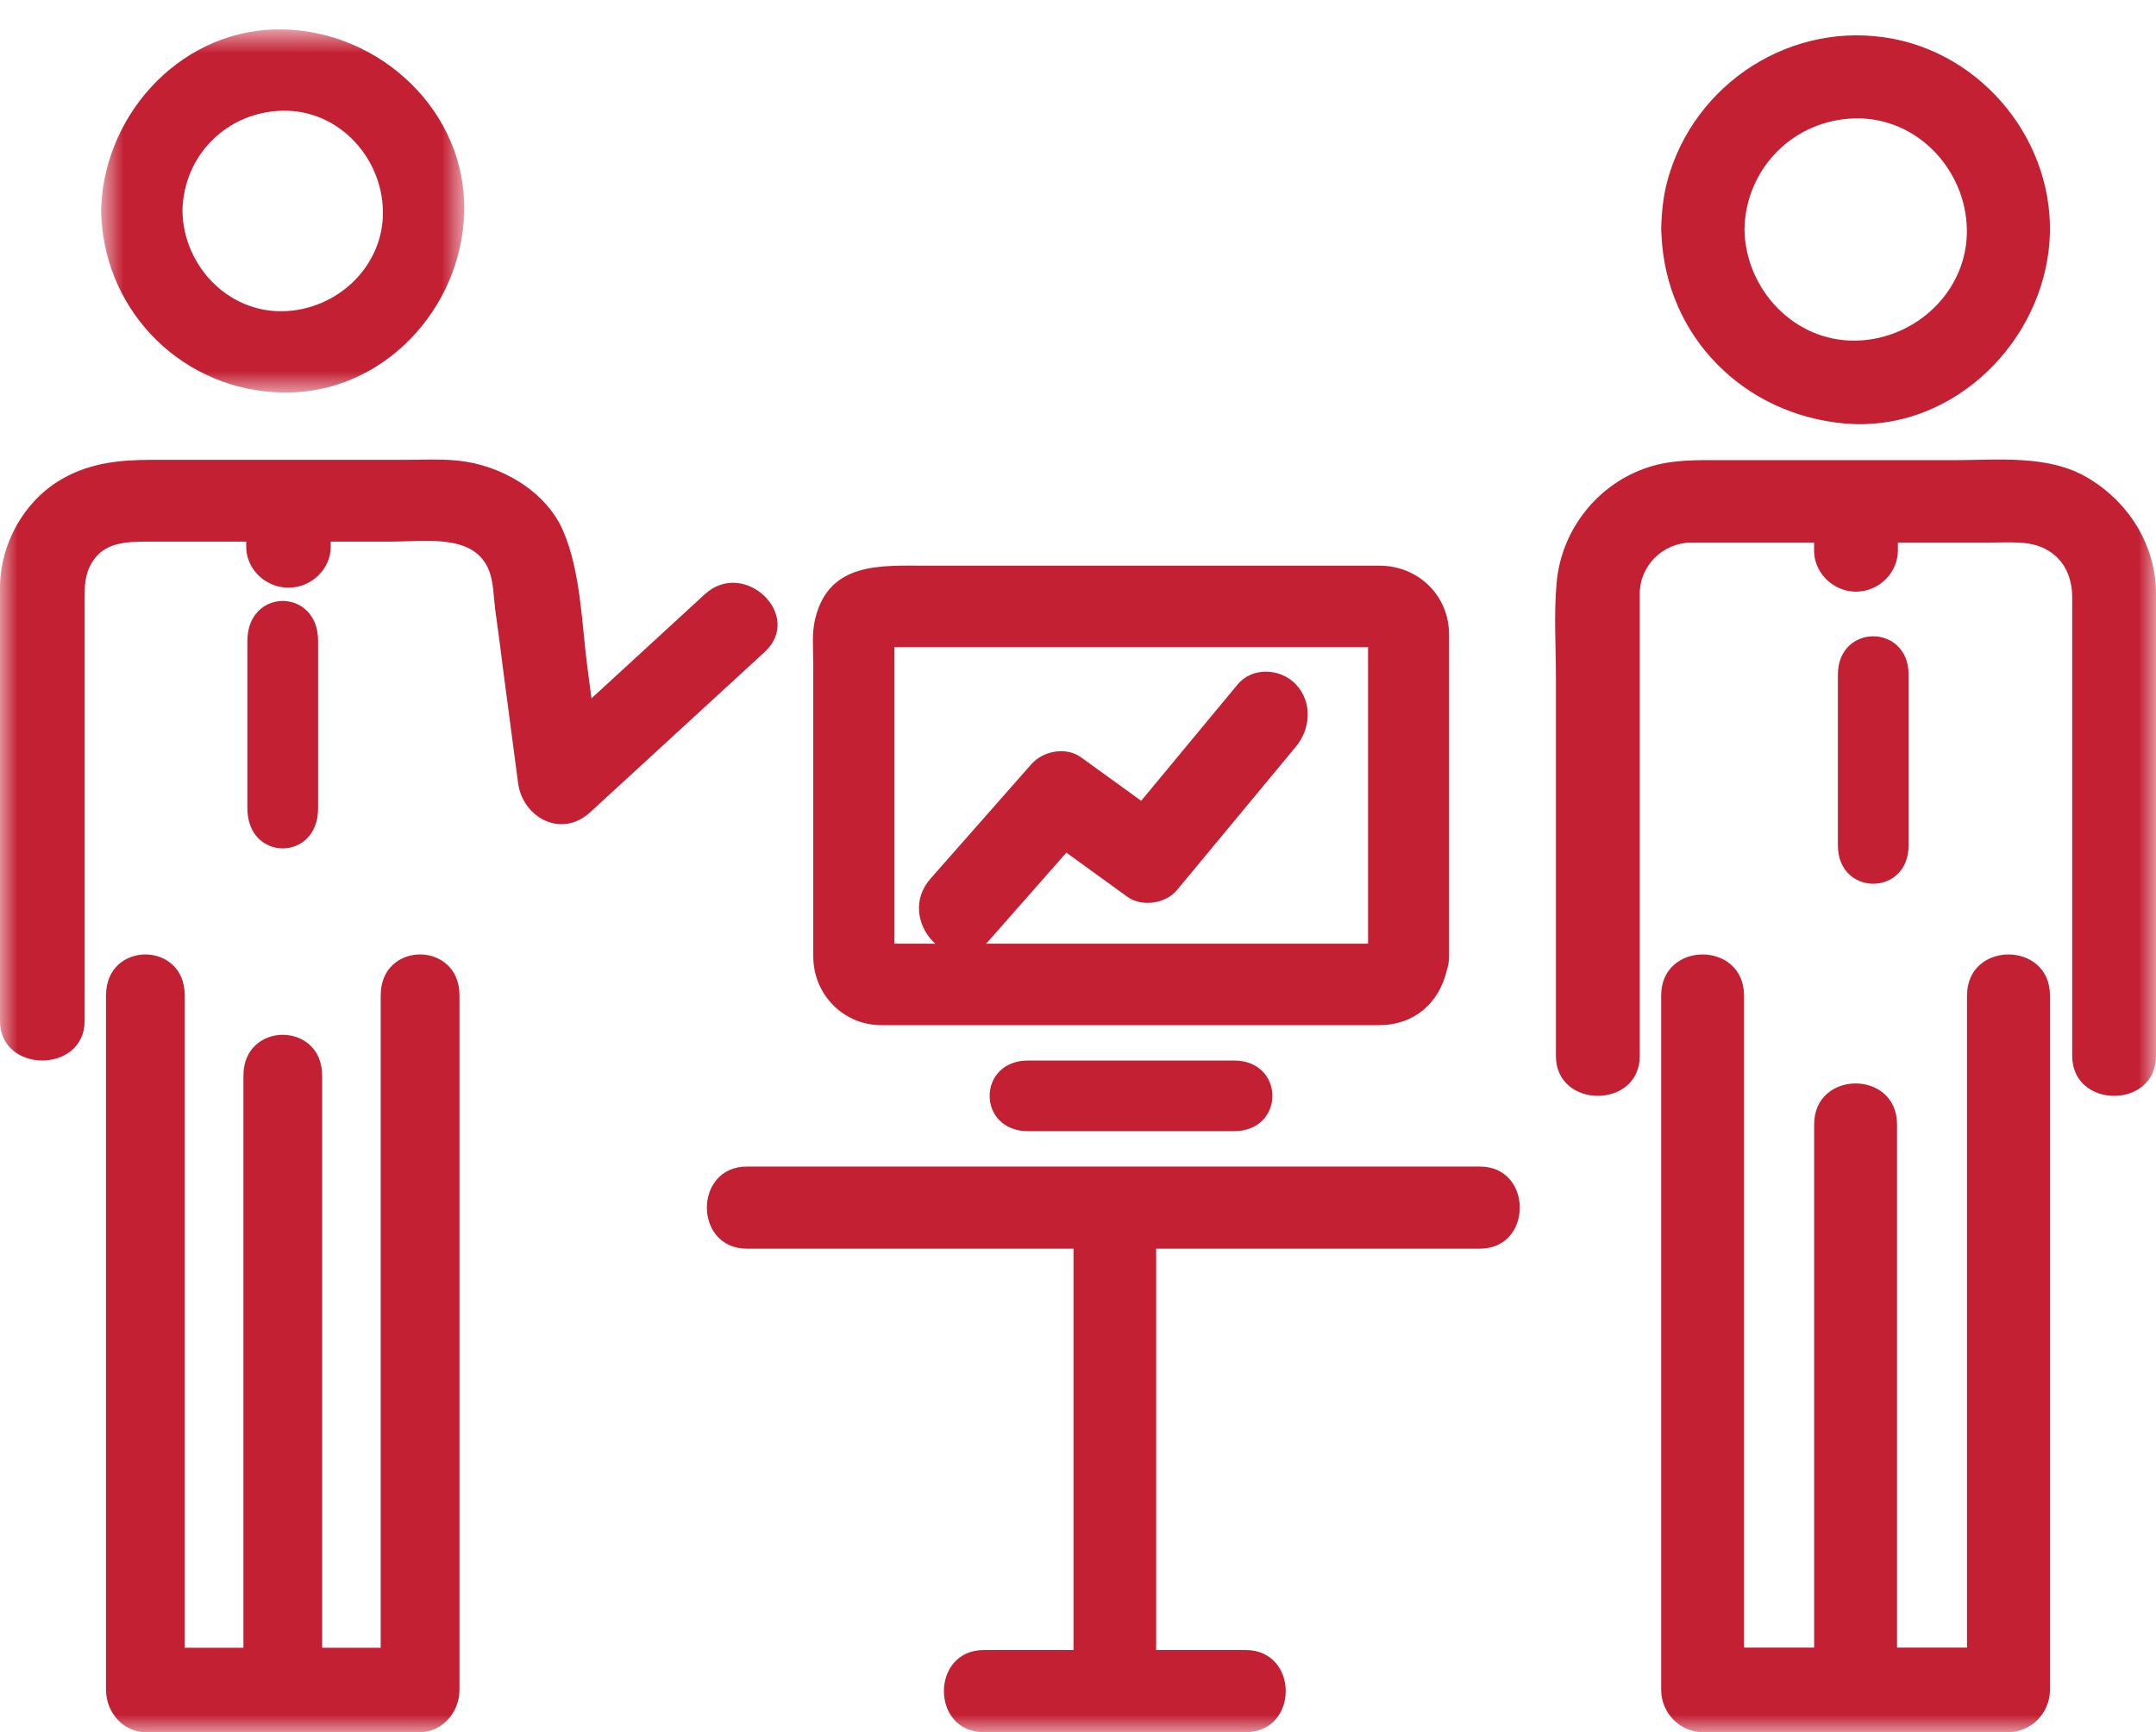 <?xml version="1.0" encoding="UTF-8"?>
<svg width="61px" height="49px" viewBox="0 0 61 49" version="1.1" xmlns="http://www.w3.org/2000/svg" xmlns:xlink="http://www.w3.org/1999/xlink">
    <!-- Generator: Sketch 55.2 (78181) - https://sketchapp.com -->
    <title>a-icon</title>
    <desc>Created with Sketch.</desc>
    <defs>
        <polygon id="path-1" points="0.861 0.832 11.136 0.832 11.136 11.105 0.861 11.105"></polygon>
        <polygon id="path-3" points="0 49 61 49 61 1 0 1"></polygon>
    </defs>
    <g id="For-Doctors" stroke="none" stroke-width="1" fill="none" fill-rule="evenodd">
        <g id="t-for_providers" transform="translate(-890, -4656)">
            <g id="m-filter_set" transform="translate(432, 4552)">
                <g id="m-card_12" transform="translate(412, 80)">
                    <g id="a-icon" transform="translate(46, 24)">
                        <path d="M29.093,30 C27.636,30 27.636,32 29.093,32 L34.908,32 C36.364,32 36.364,30 34.908,30 L29.093,30 Z" id="Fill-1" fill="#C32033"></path>
                        <path d="M52.503,3.349 C54.244,3.319 55.621,4.801 55.649,6.492 C55.677,8.233 54.197,9.607 52.503,9.636 C50.763,9.666 49.386,8.185 49.356,6.492 C49.388,4.753 50.763,3.378 52.503,3.349 M52.194,11.98 C55.094,12.239 57.616,9.894 57.961,7.104 C58.307,4.313 56.325,1.64 53.579,1.101 C50.725,0.545 47.924,2.335 47.172,5.127 C47.055,5.567 47.009,6.039 47,6.492 C47,6.545 47.005,6.598 47.009,6.644 C47.132,9.518 49.335,11.729 52.194,11.98" id="Fill-3" fill="#C32033"></path>
                        <g id="Group-7" transform="translate(2, 0)">
                            <mask id="mask-2" fill="white">
                                <use xlink:href="#path-1"></use>
                            </mask>
                            <g id="Clip-6"></g>
                            <path d="M6,3.132 C7.571,3.102 8.806,4.439 8.834,5.969 C8.863,7.54 7.525,8.777 6,8.804 C4.425,8.833 3.187,7.497 3.162,5.969 C3.187,4.395 4.425,3.161 6,3.132 M6,11.104 C8.832,11.161 11.083,8.721 11.135,5.969 C11.187,3.136 8.749,0.882 6,0.832 C3.215,0.779 0.999,3.124 0.866,5.813 C0.862,5.864 0.859,5.914 0.862,5.969 C0.859,6.023 0.862,6.075 0.866,6.123 C0.999,8.884 3.213,11.056 6,11.104" id="Fill-5" fill="#C32033" mask="url(#mask-2)"></path>
                        </g>
                        <mask id="mask-4" fill="white">
                            <use xlink:href="#path-3"></use>
                        </mask>
                        <g id="Clip-9"></g>
                        <path d="M25.303,26.695 L38.707,26.695 L38.707,18.308 L25.303,18.308 L25.303,26.695 Z M23.01,27.052 C23.01,28.133 23.865,29 24.934,29 L39.012,29 C40.027,29 40.721,28.363 40.935,27.449 C40.974,27.334 40.998,27.202 40.998,27.058 C41.002,27.014 41,26.969 40.998,26.923 L40.998,17.945 C40.998,16.836 40.112,16.002 39.033,16.002 L26.187,16.002 C24.921,16.002 23.459,15.889 23.066,17.498 C22.964,17.896 23.01,18.352 23.01,18.755 L23.01,27.052 Z" id="Fill-8" fill="#C32033" mask="url(#mask-4)"></path>
                        <path d="M35.016,19.362 C34.108,20.459 33.198,21.557 32.288,22.653 C31.724,22.243 31.156,21.836 30.589,21.426 C30.171,21.118 29.519,21.234 29.18,21.618 C28.227,22.697 27.276,23.776 26.326,24.857 C25.298,26.024 26.94,27.785 27.974,26.615 C28.704,25.784 29.439,24.952 30.171,24.12 C30.744,24.535 31.319,24.952 31.894,25.367 C32.304,25.664 32.982,25.568 33.306,25.173 C34.426,23.822 35.545,22.471 36.668,21.118 C37.086,20.614 37.135,19.862 36.668,19.362 C36.238,18.906 35.439,18.854 35.016,19.362" id="Fill-10" fill="#C32033" mask="url(#mask-4)"></path>
                        <path d="M54,23.913 L54,19.084 C54,17.639 52,17.639 52,19.084 L52,23.913 C52,25.362 54,25.362 54,23.913" id="Fill-11" fill="#C32033" mask="url(#mask-4)"></path>
                        <path d="M59.057,13.51 C57.945,12.857 56.533,13.017 55.292,13.017 L48.737,13.017 C48.031,13.017 47.331,12.993 46.649,13.213 C45.195,13.679 44.17,15.001 44.042,16.486 C43.961,17.367 44.022,18.275 44.022,19.153 L44.022,29.872 C44.022,31.376 46.394,31.376 46.394,29.872 L46.394,16.797 C46.394,15.999 47.052,15.349 47.862,15.349 L51.326,15.349 L51.326,15.571 C51.326,16.207 51.865,16.737 52.511,16.737 C53.159,16.737 53.697,16.207 53.697,15.571 L53.697,15.349 L56.289,15.349 C56.841,15.349 57.407,15.289 57.861,15.525 C58.402,15.801 58.63,16.323 58.63,16.911 L58.63,29.872 C58.63,31.376 61,31.376 61,29.872 L61,16.797 C61,15.431 60.236,14.203 59.057,13.51" id="Fill-12" fill="#C32033" mask="url(#mask-4)"></path>
                        <path d="M55.654,28.159 L55.654,46.607 L53.673,46.607 L53.673,31.807 C53.673,30.263 51.328,30.263 51.328,31.807 L51.328,46.607 L49.344,46.607 L49.344,28.159 C49.344,26.614 47,26.614 47,28.159 L47,47.803 C47,48.457 47.534,49 48.172,49 L56.828,49 C57.466,49 58,48.457 58,47.803 L58,28.159 C58,26.614 55.654,26.614 55.654,28.159" id="Fill-13" fill="#C32033" mask="url(#mask-4)"></path>
                        <path d="M9,22.868 L9,18.129 C9,16.624 7,16.624 7,18.129 L7,22.868 C7,24.377 9,24.377 9,22.868" id="Fill-14" fill="#C32033" mask="url(#mask-4)"></path>
                        <path d="M41.871,33 L21.134,33 C19.622,33 19.622,35.323 21.134,35.323 L30.374,35.323 L30.374,46.677 L27.835,46.677 C26.33,46.677 26.33,49 27.835,49 L35.245,49 C36.755,49 36.755,46.677 35.245,46.677 L32.711,46.677 L32.711,35.323 L41.871,35.323 C43.376,35.323 43.376,33 41.871,33" id="Fill-15" fill="#C32033" mask="url(#mask-4)"></path>
                        <path d="M10.771,28.155 L10.771,46.612 L9.115,46.612 L9.115,30.428 C9.115,28.888 6.887,28.888 6.887,30.428 L6.887,46.612 L5.227,46.612 L5.227,28.155 C5.227,26.615 3,26.615 3,28.155 L3,47.804 C3,48.457 3.507,49 4.113,49 L11.886,49 C12.493,49 13,48.457 13,47.804 L13,28.155 C13,26.615 10.771,26.615 10.771,28.155" id="Fill-16" fill="#C32033" mask="url(#mask-4)"></path>
                        <path d="M19.938,16.813 C18.87,17.792 17.806,18.773 16.735,19.755 C16.699,19.467 16.662,19.185 16.622,18.899 C16.457,17.646 16.435,16.171 15.927,15.003 C15.43,13.871 14.139,13.137 12.914,13.026 C12.436,12.982 11.951,13.008 11.479,13.008 L4.316,13.008 C3.424,13.008 2.599,13.082 1.801,13.523 C0.679,14.144 0,15.397 0,16.629 L0,28.881 C0,30.373 2.394,30.373 2.394,28.881 L2.394,17.004 C2.394,16.591 2.388,16.276 2.599,15.918 C2.934,15.351 3.547,15.321 4.17,15.321 L6.966,15.321 L6.966,15.468 C6.966,16.096 7.508,16.625 8.162,16.625 C8.812,16.625 9.358,16.096 9.358,15.468 L9.358,15.321 L11.069,15.321 C12.077,15.321 13.453,15.087 13.849,16.174 C13.963,16.48 13.965,16.885 14.009,17.228 C14.097,17.857 14.18,18.486 14.257,19.111 C14.391,20.128 14.527,21.14 14.659,22.154 C14.788,23.122 15.878,23.732 16.702,22.974 C18.346,21.465 19.99,19.957 21.632,18.447 C22.753,17.419 21.059,15.784 19.938,16.813" id="Fill-17" fill="#C32033" mask="url(#mask-4)"></path>
                    </g>
                </g>
            </g>
        </g>
    </g>
</svg>